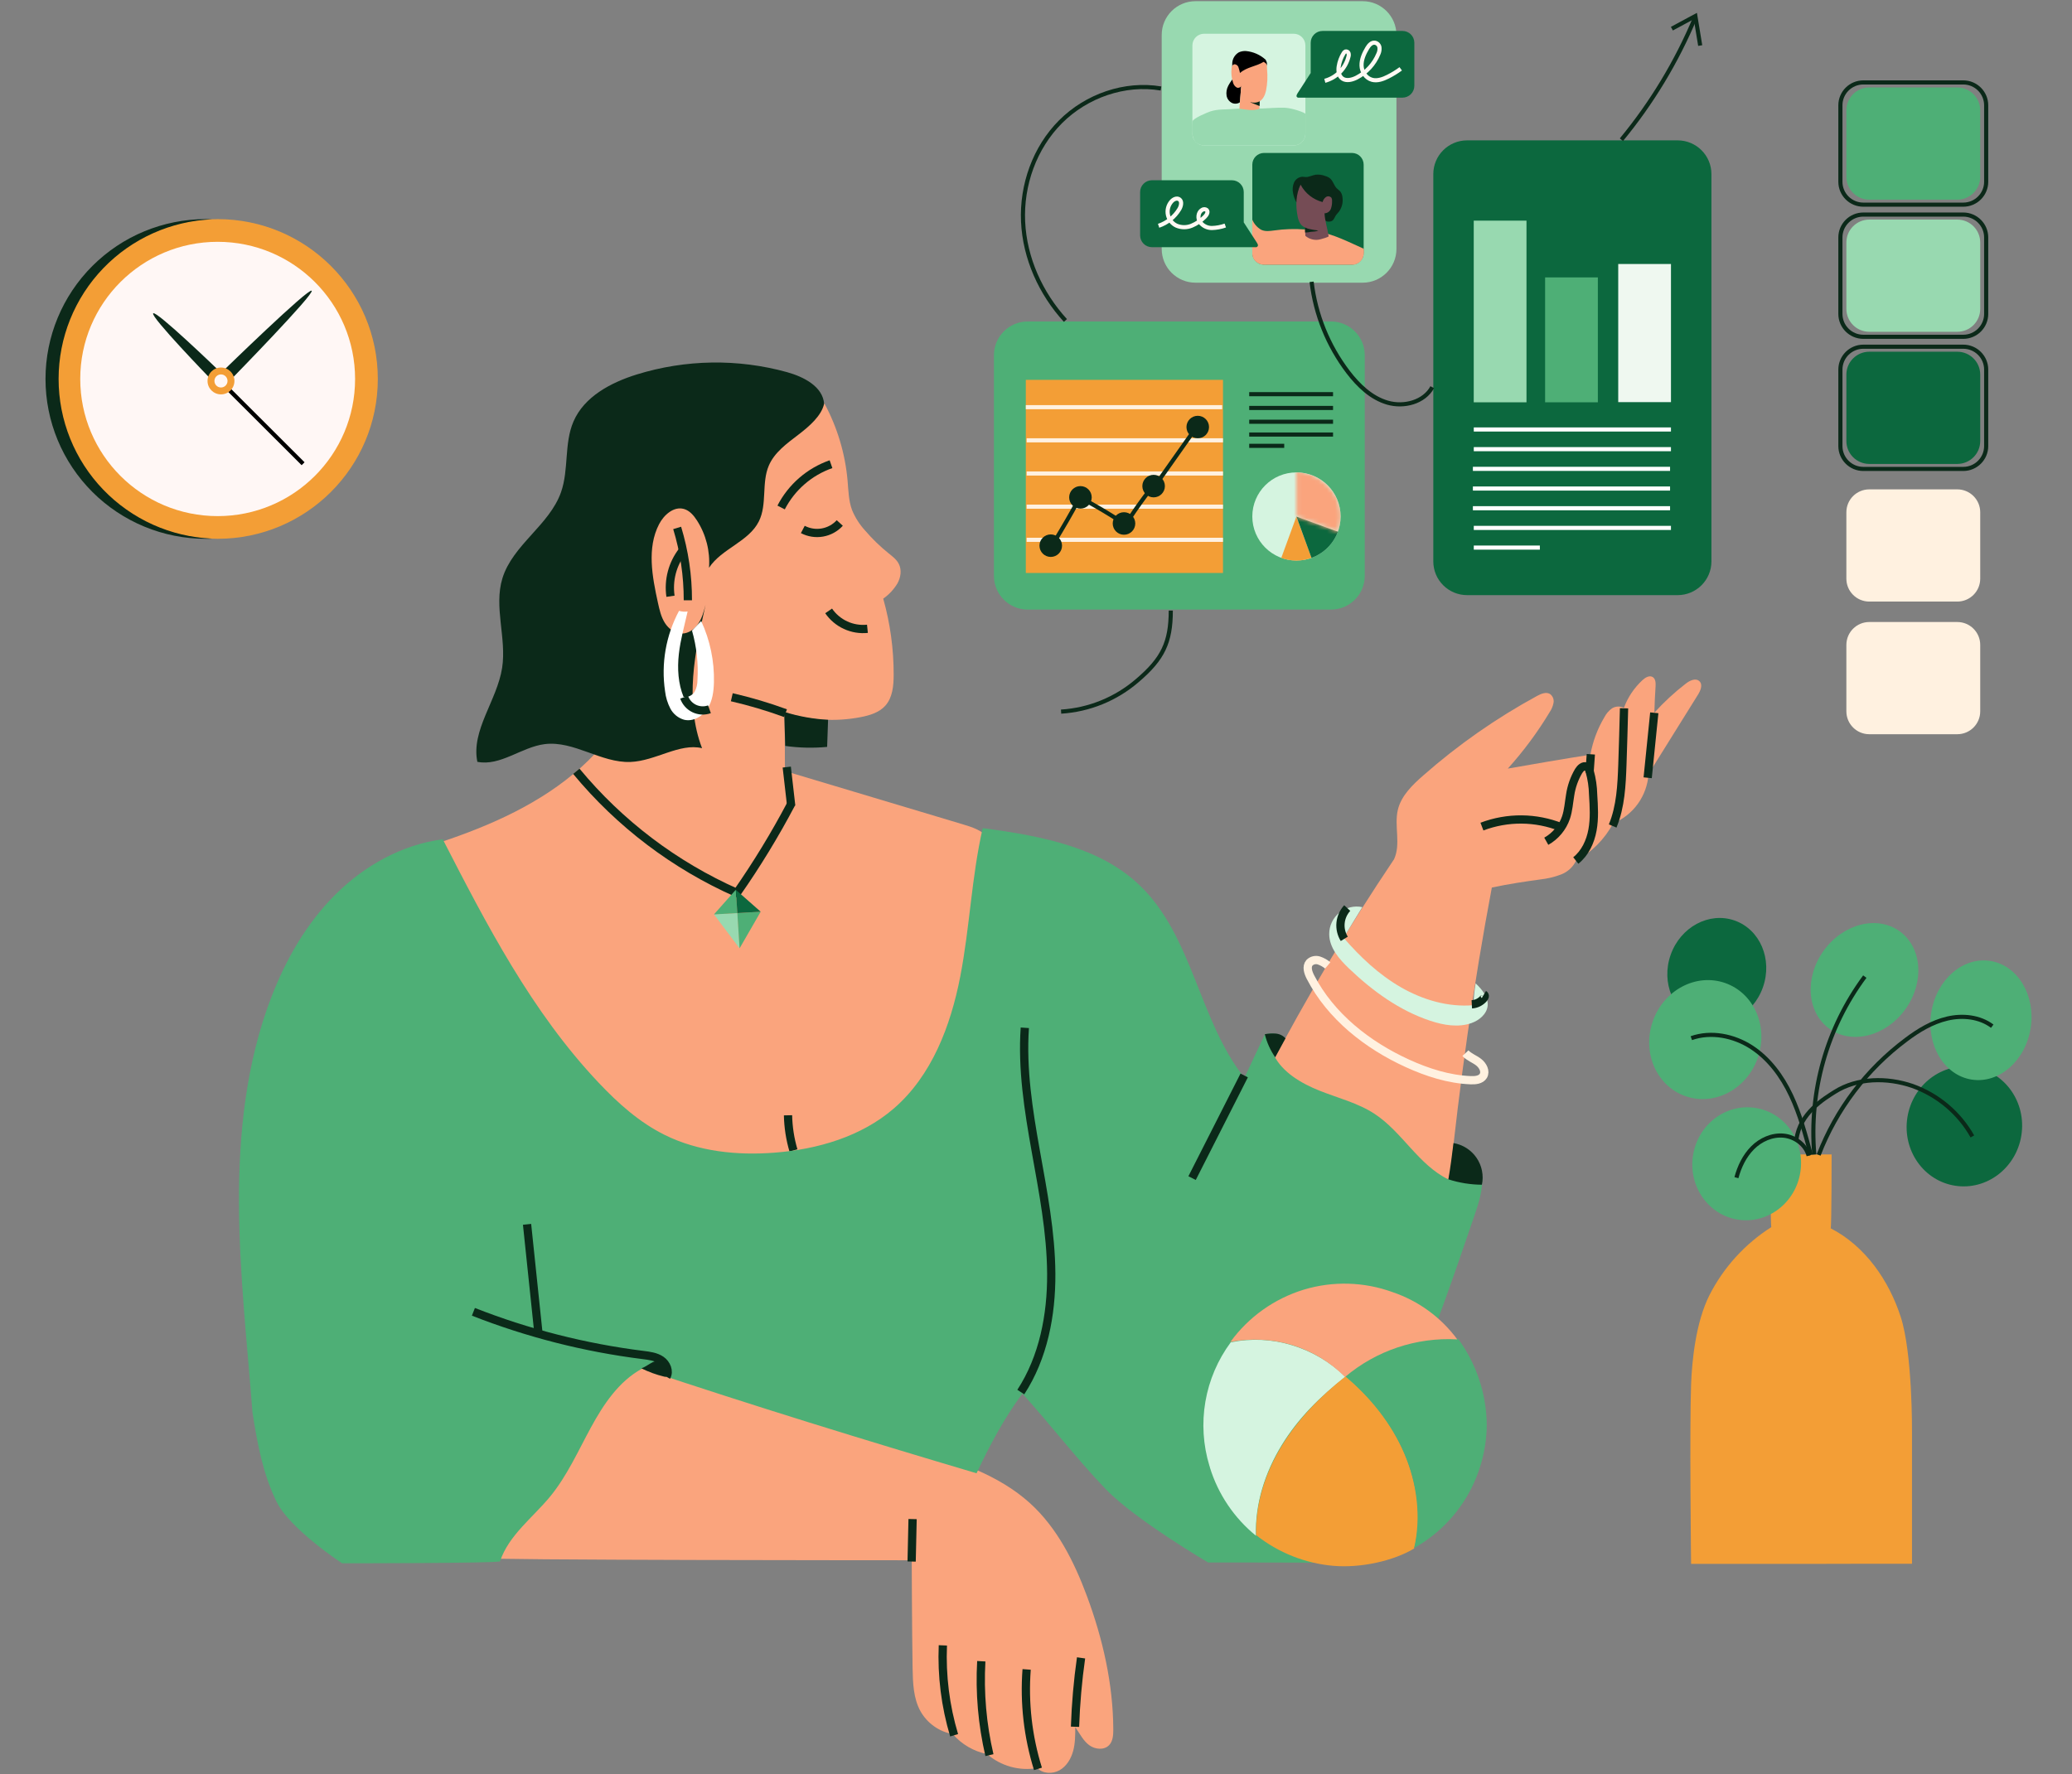<?xml version="1.0" encoding="UTF-8"?> <svg xmlns="http://www.w3.org/2000/svg" width="502" height="430" viewBox="0 0 502 430" fill="none"><rect x="0" y="0" width="502" height="430" fill="#808080" stroke="none"/><g clip-path="url(#clip0_1_2249)"><g clip-path="url(#clip1_1_2249)"><path d="M52.736 130.572C74.165 130.572 91.536 113.23 91.536 91.838C91.536 70.446 74.165 53.104 52.736 53.104C31.307 53.104 13.935 70.446 13.935 91.838C13.935 113.23 31.307 130.572 52.736 130.572Z" fill="#F39E36"></path><path d="M52.736 125.076C71.124 125.076 86.031 110.195 86.031 91.838C86.031 73.481 71.124 58.6 52.736 58.6C34.347 58.6 19.441 73.481 19.441 91.838C19.441 110.195 34.347 125.076 52.736 125.076Z" fill="#FFF7F5"></path><path d="M55.465 94.443L73.433 112.381" stroke="black" stroke-miterlimit="10"></path><path d="M37.113 75.932C36.368 76.677 50.781 91.571 50.781 91.571L52.779 89.577C52.779 89.577 37.859 75.183 37.113 75.932Z" fill="#0B2919"></path><path d="M75.507 70.46C74.757 69.716 54.16 89.782 54.16 89.782L56.153 91.771C56.153 91.771 76.263 71.209 75.507 70.46Z" fill="#0B2919"></path><path d="M53.539 95.574C55.339 95.574 56.798 94.117 56.798 92.32C56.798 90.523 55.339 89.066 53.539 89.066C51.739 89.066 50.279 90.523 50.279 92.32C50.279 94.117 51.739 95.574 53.539 95.574Z" fill="#F39E36"></path><path d="M53.539 93.904C54.415 93.904 55.125 93.195 55.125 92.32C55.125 91.445 54.415 90.736 53.539 90.736C52.662 90.736 51.952 91.445 51.952 92.32C51.952 93.195 52.662 93.904 53.539 93.904Z" fill="#FFF7F5"></path><path d="M14.198 91.838C14.199 81.841 18.072 72.231 25.008 65.019C31.944 57.807 41.406 53.553 51.412 53.147C50.886 53.123 50.356 53.104 49.825 53.104C39.535 53.104 29.666 57.185 22.389 64.449C15.113 71.713 11.025 81.565 11.025 91.838C11.025 102.111 15.113 111.963 22.389 119.227C29.666 126.491 39.535 130.572 49.825 130.572C50.356 130.572 50.886 130.572 51.412 130.534C41.405 130.127 31.944 125.871 25.008 118.659C18.072 111.447 14.199 101.836 14.198 91.838Z" fill="#0B2919"></path><path d="M474.207 21.192H452.893C449.823 21.192 447.335 23.676 447.335 26.741V42.837C447.335 45.902 449.823 48.386 452.893 48.386H474.207C477.276 48.386 479.765 45.902 479.765 42.837V26.741C479.765 23.676 477.276 21.192 474.207 21.192Z" fill="#4EAF76"></path><path d="M475.65 19.976H451.445C448.375 19.976 445.887 22.46 445.887 25.524V44.049C445.887 47.113 448.375 49.597 451.445 49.597H475.65C478.72 49.597 481.208 47.113 481.208 44.049V25.524C481.208 22.46 478.72 19.976 475.65 19.976Z" stroke="#0B2919" stroke-miterlimit="10"></path><path d="M475.65 51.997H451.445C448.375 51.997 445.887 54.481 445.887 57.545V76.071C445.887 79.135 448.375 81.619 451.445 81.619H475.65C478.72 81.619 481.208 79.135 481.208 76.071V57.545C481.208 54.481 478.72 51.997 475.65 51.997Z" stroke="#0B2919" stroke-miterlimit="10"></path><path d="M475.65 84.019H451.445C448.375 84.019 445.887 86.503 445.887 89.567V108.092C445.887 111.157 448.375 113.641 451.445 113.641H475.65C478.72 113.641 481.208 111.157 481.208 108.092V89.567C481.208 86.503 478.72 84.019 475.65 84.019Z" stroke="#0B2919" stroke-miterlimit="10"></path><path d="M474.207 53.214H452.893C449.823 53.214 447.335 55.698 447.335 58.762V74.859C447.335 77.923 449.823 80.407 452.893 80.407H474.207C477.276 80.407 479.765 77.923 479.765 74.859V58.762C479.765 55.698 477.276 53.214 474.207 53.214Z" fill="#98D9B0"></path><path d="M474.207 85.235H452.893C449.823 85.235 447.335 87.719 447.335 90.784V106.88C447.335 109.945 449.823 112.429 452.893 112.429H474.207C477.276 112.429 479.765 109.945 479.765 106.88V90.784C479.765 87.719 477.276 85.235 474.207 85.235Z" fill="#0C683E"></path><path d="M474.207 118.593H452.893C449.823 118.593 447.335 121.077 447.335 124.141V140.238C447.335 143.302 449.823 145.786 452.893 145.786H474.207C477.276 145.786 479.765 143.302 479.765 140.238V124.141C479.765 121.077 477.276 118.593 474.207 118.593Z" fill="#FFF1E0"></path><path d="M474.207 150.739H452.893C449.823 150.739 447.335 153.223 447.335 156.287V172.384C447.335 175.448 449.823 177.932 452.893 177.932H474.207C477.276 177.932 479.765 175.448 479.765 172.384V156.287C479.765 153.223 477.276 150.739 474.207 150.739Z" fill="#FFF1E0"></path><path d="M406.451 34.016H355.45C350.926 34.016 347.258 37.677 347.258 42.193V136.049C347.258 140.565 350.926 144.226 355.45 144.226H406.451C410.974 144.226 414.642 140.565 414.642 136.049V42.193C414.642 37.677 410.974 34.016 406.451 34.016Z" fill="#0C683E"></path><path d="M369.834 53.471H357.055V97.496H369.834V53.471Z" fill="#98D9B0"></path><path d="M387.124 67.226H374.346V97.492H387.124V67.226Z" fill="#4EAF76"></path><path d="M404.84 63.977H392.061V97.453H404.84V63.977Z" fill="#EFF8F0"></path><path d="M357.065 104.08H404.835" stroke="white" stroke-miterlimit="10"></path><path d="M357.065 108.851H404.835" stroke="white" stroke-miterlimit="10"></path><path d="M356.85 113.622H404.62" stroke="white" stroke-miterlimit="10"></path><path d="M356.85 118.392H404.62" stroke="white" stroke-miterlimit="10"></path><path d="M356.85 123.163H404.62" stroke="white" stroke-miterlimit="10"></path><path d="M357.065 127.934H404.835" stroke="white" stroke-miterlimit="10"></path><path d="M357.065 132.705H373.074" stroke="white" stroke-miterlimit="10"></path><path d="M322.46 77.907H248.998C244.474 77.907 240.807 81.569 240.807 86.085V139.551C240.807 144.067 244.474 147.728 248.998 147.728H322.46C326.984 147.728 330.651 144.067 330.651 139.551V86.085C330.651 81.569 326.984 77.907 322.46 77.907Z" fill="#4EAF76"></path><path d="M314.102 135.835C320.009 135.835 324.797 131.054 324.797 125.158C324.797 119.261 320.009 114.48 314.102 114.48C308.195 114.48 303.407 119.261 303.407 125.158C303.407 131.054 308.195 135.835 314.102 135.835Z" fill="#D5F4E0"></path><path d="M314.088 125.191L310.422 135.21C311.581 135.617 312.797 135.839 314.025 135.868C315.297 135.854 316.558 135.625 317.753 135.191L314.088 125.191Z" fill="#F39E36"></path><path d="M317.748 135.2C319.212 134.669 320.542 133.827 321.646 132.731C322.75 131.635 323.602 130.313 324.143 128.855L314.107 125.191L317.748 135.2Z" fill="#0C683E"></path><mask id="mask0_1_2249" style="mask-type:luminance" maskUnits="userSpaceOnUse" x="314" y="113" width="11" height="16"><path d="M314.097 113.889V125.224L324.2 128.879C324.2 128.879 326.331 123.631 322.862 118.979C319.603 114.619 314.097 113.889 314.097 113.889Z" fill="white"></path></mask><g mask="url(#mask0_1_2249)"><path d="M314.102 135.853C320.009 135.853 324.797 131.073 324.797 125.176C324.797 119.28 320.009 114.499 314.102 114.499C308.195 114.499 303.407 119.28 303.407 125.176C303.407 131.073 308.195 135.853 314.102 135.853Z" fill="#FAA47D"></path></g><path d="M296.305 92.053H248.53V138.854H296.305V92.053Z" fill="#F39E36"></path><path d="M290.188 106.222C291.698 106.222 292.922 105 292.922 103.493C292.922 101.986 291.698 100.764 290.188 100.764C288.678 100.764 287.454 101.986 287.454 103.493C287.454 105 288.678 106.222 290.188 106.222Z" fill="#0B2919"></path><path d="M248.53 98.675H296.109" stroke="#FFF1E0" stroke-miterlimit="10"></path><path d="M248.731 106.709H296.305" stroke="#FFF1E0" stroke-miterlimit="10"></path><path d="M248.731 114.748H296.305" stroke="#FFF1E0" stroke-miterlimit="10"></path><path d="M248.731 122.786H296.305" stroke="#FFF1E0" stroke-miterlimit="10"></path><path d="M248.731 130.82H296.305" stroke="#FFF1E0" stroke-miterlimit="10"></path><path d="M279.497 120.53C281.007 120.53 282.231 119.308 282.231 117.801C282.231 116.294 281.007 115.072 279.497 115.072C277.988 115.072 276.764 116.294 276.764 117.801C276.764 119.308 277.988 120.53 279.497 120.53Z" fill="#0B2919"></path><path d="M272.32 129.589C273.829 129.589 275.053 128.368 275.053 126.86C275.053 125.353 273.829 124.132 272.32 124.132C270.81 124.132 269.586 125.353 269.586 126.86C269.586 128.368 270.81 129.589 272.32 129.589Z" fill="#0B2919"></path><path d="M280.95 116.16L289.194 104.471" stroke="#0B2919" stroke-miterlimit="10"></path><path d="M263.593 121.603C266.183 123.028 268.732 124.55 271.239 126.169" stroke="#0B2919" stroke-miterlimit="10"></path><path d="M261.768 123.259C263.277 123.259 264.501 122.037 264.501 120.53C264.501 119.023 263.277 117.801 261.768 117.801C260.258 117.801 259.034 119.023 259.034 120.53C259.034 122.037 260.258 123.259 261.768 123.259Z" fill="#0B2919"></path><path d="M255.732 130.82C257.567 127.812 259.359 124.711 261.108 121.517" stroke="#0B2919" stroke-miterlimit="10"></path><path d="M273.834 125.372C275.338 123.117 276.931 120.891 278.613 118.693" stroke="#0B2919" stroke-miterlimit="10"></path><path d="M254.575 134.966C256.085 134.966 257.309 133.744 257.309 132.237C257.309 130.73 256.085 129.508 254.575 129.508C253.065 129.508 251.842 130.73 251.842 132.237C251.842 133.744 253.065 134.966 254.575 134.966Z" fill="#0B2919"></path><path d="M302.656 95.526H322.967" stroke="#0B2919" stroke-miterlimit="10"></path><path d="M302.656 98.865H322.967" stroke="#0B2919" stroke-miterlimit="10"></path><path d="M302.656 102.205H322.967" stroke="#0B2919" stroke-miterlimit="10"></path><path d="M302.656 105.306H322.967" stroke="#0B2919" stroke-miterlimit="10"></path><path d="M302.656 108.044H311.139" stroke="#0B2919" stroke-miterlimit="10"></path><path d="M330.135 0.286H289.648C285.124 0.286 281.457 3.947 281.457 8.464V60.332C281.457 64.848 285.124 68.509 289.648 68.509H330.135C334.659 68.509 338.327 64.848 338.327 60.332V8.464C338.327 3.947 334.659 0.286 330.135 0.286Z" fill="#98D9B0"></path><path d="M327.545 37.065H306.245C304.678 37.065 303.407 38.333 303.407 39.898V61.305C303.407 62.87 304.678 64.139 306.245 64.139H327.545C329.113 64.139 330.384 62.87 330.384 61.305V39.898C330.384 38.333 329.113 37.065 327.545 37.065Z" fill="#0C683E"></path><path d="M303.402 53.233C303.402 55.184 303.402 57.135 303.402 59.086C303.402 60.041 303.402 60.689 303.402 61.472C303.407 61.951 303.543 62.419 303.796 62.826C304.049 63.233 304.408 63.563 304.836 63.781C305.442 64.134 305.92 64.215 307.349 64.158C307.54 64.158 327.741 64.158 327.899 64.158C328.735 64.082 330.766 63.328 330.413 60.284C325.156 57.898 321.71 56.095 316.143 55.608C313.659 55.416 311.163 55.496 308.697 55.847C307.631 55.99 306.518 56.157 305.524 55.666C304.573 55.103 303.829 54.25 303.402 53.233Z" fill="#FAA47D"></path><path d="M314.059 48.992C313.69 48.311 313.429 47.577 313.285 46.816C313.096 45.965 313.171 45.076 313.5 44.269C313.67 43.866 313.95 43.519 314.307 43.266C314.664 43.013 315.084 42.865 315.521 42.837C315.808 42.837 316.095 42.899 316.382 42.904C317.194 42.904 317.944 42.46 318.771 42.336C319.549 42.256 320.336 42.362 321.065 42.646C321.484 42.761 321.878 42.954 322.226 43.214C322.976 43.839 323.182 44.936 323.856 45.628C324.119 45.895 324.453 46.105 324.697 46.372C325.016 46.785 325.208 47.283 325.247 47.804C325.434 49.02 325.137 50.261 324.42 51.263C324.152 51.615 323.818 51.916 323.583 52.298C323.349 52.679 323.187 53.223 322.781 53.49C322.522 53.642 322.225 53.717 321.925 53.705C321.701 53.721 321.476 53.681 321.27 53.591C321.075 53.472 320.911 53.308 320.793 53.114C320.004 52.007 319.426 50.642 318.226 50.003C317.617 49.736 316.974 49.554 316.315 49.464C315.478 49.287 314.718 49.068 314.059 48.992Z" fill="#0B2919"></path><path d="M320.444 48.968C319.307 48.675 318.245 48.149 317.324 47.421C316.404 46.694 315.647 45.783 315.101 44.746C313.973 47.074 313.868 49.798 314.37 52.341C314.461 52.918 314.645 53.477 314.914 53.996C315.189 54.517 315.647 54.918 316.2 55.122C316.186 55.788 316.209 56.453 316.267 57.116C317.815 57.116 320.362 57.259 321.906 57.255C321.571 55.151 320.984 53.49 320.907 51.692C321.236 51.686 321.557 51.582 321.827 51.394C322.097 51.207 322.306 50.944 322.427 50.638C322.653 50.028 322.755 49.379 322.728 48.729C322.756 48.465 322.712 48.197 322.599 47.956C322.437 47.751 322.2 47.617 321.94 47.584C321.68 47.551 321.417 47.621 321.208 47.78C320.818 48.071 320.547 48.493 320.444 48.968Z" fill="#754C55"></path><path d="M316.195 55.122C316.393 55.22 316.595 55.308 316.802 55.385C316.95 55.432 317.098 55.47 317.251 55.504C317.959 55.672 318.677 55.789 319.402 55.852C319.124 55.991 318.822 56.077 318.513 56.105C318.202 56.138 317.892 56.148 317.586 56.186C317.132 56.288 316.669 56.34 316.205 56.343C316.178 55.937 316.174 55.529 316.195 55.122Z" fill="#0B2919"></path><path d="M316.252 57.15C316.769 57.597 317.391 57.905 318.06 58.044C318.729 58.184 319.423 58.15 320.076 57.946C320.3 57.875 321.892 57.469 321.892 57.245C321.892 57.021 321.533 57.102 321.457 56.883C320.816 56.677 319.545 56.949 318.876 57.011C318.126 57.049 317.373 57.031 316.625 56.959C316.491 56.925 316.238 57.021 316.252 57.15Z" fill="#754C55"></path><path d="M313.428 8.173H291.732C290.164 8.173 288.893 9.441 288.893 11.007V32.413C288.893 33.978 290.164 35.247 291.732 35.247H313.428C314.996 35.247 316.267 33.978 316.267 32.413V11.007C316.267 9.441 314.996 8.173 313.428 8.173Z" fill="#D5F4E0"></path><path d="M291.67 35.247C289.06 35.028 288.577 33.157 288.907 29.431C288.969 28.716 292.568 27.213 293.256 26.998C295.168 26.388 296.788 26.578 298.8 26.407C301.127 26.201 303.474 26.364 305.81 26.292C307.636 26.235 309.462 26.035 311.287 26.111C313.113 26.187 316.267 27.323 316.267 27.595V32.423C316.267 32.805 316.189 33.183 316.038 33.534C315.887 33.886 315.667 34.203 315.39 34.467C315.113 34.731 314.785 34.936 314.427 35.07C314.068 35.204 313.686 35.264 313.304 35.247H291.67Z" fill="#98D9B0"></path><path d="M306.637 14.475C305.317 13.271 303.639 12.532 301.858 12.371C301.271 12.335 300.684 12.441 300.147 12.681C299.691 12.945 299.306 13.318 299.028 13.765C298.75 14.213 298.586 14.722 298.551 15.248C298.491 16.299 298.643 17.352 299 18.344C299.042 18.438 299.054 18.543 299.034 18.644C299.01 18.718 298.969 18.785 298.914 18.84C298.382 19.45 297.925 20.121 297.552 20.839C297.182 21.562 297.05 22.384 297.175 23.186C297.243 23.585 297.41 23.96 297.66 24.279C297.911 24.597 298.237 24.848 298.609 25.009C298.868 25.103 299.145 25.144 299.421 25.127C299.697 25.111 299.967 25.038 300.214 24.913C300.283 24.884 300.343 24.836 300.386 24.775C300.414 24.713 300.429 24.647 300.429 24.579C300.541 22.757 300.714 20.931 300.95 19.102C300.955 18.994 300.978 18.888 301.017 18.788C301.076 18.656 301.159 18.537 301.261 18.434C302.671 16.884 308.343 17.447 306.637 14.475Z" fill="black"></path><path d="M300.425 17.686C300.321 17.183 300.185 16.687 300.018 16.202C299.789 15.725 299.187 15.396 298.761 15.687C298.643 15.794 298.549 15.926 298.484 16.072C298.419 16.218 298.385 16.376 298.384 16.536C298.243 17.697 298.362 18.875 298.733 19.985C298.791 20.242 298.902 20.483 299.058 20.695C299.214 20.907 299.413 21.084 299.641 21.216C300.119 21.426 300.831 21.087 300.769 20.562C300.674 21.772 301.059 22.971 301.839 23.902C302.239 24.352 302.773 24.662 303.362 24.786C303.952 24.91 304.565 24.84 305.113 24.589C306.045 24.078 306.494 23 306.728 21.97C307.068 20.276 307.153 18.541 306.981 16.822C306.905 15.753 307.101 15.524 306.14 14.99C304.315 16.121 302.078 16.221 300.425 17.686Z" fill="#FAA47D"></path><path d="M300.735 20.6L300.281 26.325C301.084 26.425 301.882 26.588 302.671 26.65C303.477 26.738 304.293 26.647 305.06 26.383C305.074 26.381 305.087 26.376 305.099 26.369C305.11 26.361 305.12 26.351 305.127 26.34C305.133 26.319 305.133 26.298 305.127 26.278L305.175 24.026C305.18 23.989 305.18 23.953 305.175 23.916C305.137 23.816 305.017 23.778 304.912 23.749C304.418 23.586 303.964 23.321 303.579 22.971C303.182 22.642 302.814 22.27 302.398 21.96C302.145 21.764 301.868 21.597 301.615 21.397C301.361 21.197 301.046 20.891 300.735 20.6Z" fill="#FAA47D"></path><path d="M305.208 24.536C304.858 24.721 304.474 24.833 304.079 24.866C303.684 24.899 303.286 24.852 302.91 24.727C302.979 24.811 303.072 24.873 303.177 24.904L305.17 25.696C305.175 25.319 305.18 24.918 305.208 24.536Z" fill="#0B2919"></path><path d="M339.813 7.5H320.42C319.659 7.5 318.93 7.801 318.392 8.338C317.854 8.875 317.552 9.603 317.552 10.362V17.695L314.403 22.552C314.102 23.029 313.925 23.444 314.451 23.663H319.99C320.026 23.666 320.063 23.666 320.1 23.663C320.195 23.663 320.295 23.663 320.401 23.663H339.794C340.554 23.663 341.283 23.362 341.821 22.825C342.359 22.288 342.661 21.56 342.661 20.801V10.305C342.646 9.559 342.34 8.848 341.808 8.324C341.276 7.801 340.56 7.505 339.813 7.5Z" fill="#0C683E"></path><path d="M320.974 19.584C322.369 19.208 323.636 18.465 324.645 17.433C325.654 16.401 326.366 15.117 326.709 13.716C326.8 13.437 326.8 13.136 326.709 12.857C326.651 12.718 326.545 12.603 326.41 12.533C326.276 12.463 326.121 12.443 325.973 12.476C325.78 12.557 325.623 12.707 325.533 12.896C324.923 13.882 324.517 14.98 324.338 16.125C324.176 17.199 324.338 18.473 325.294 19.083C326.25 19.694 327.646 19.341 328.692 18.797C331.065 17.566 332.927 15.539 333.949 13.072C334.182 12.58 334.275 12.034 334.217 11.493C334.176 11.208 334.045 10.943 333.843 10.737C333.641 10.531 333.378 10.395 333.094 10.348C332.286 10.243 331.66 10.978 331.263 11.646C330.479 12.958 329.83 14.398 329.873 15.896C329.916 17.394 330.905 18.954 332.458 19.351C333.739 19.675 335.086 19.174 336.252 18.587C337.344 18.042 338.387 17.403 339.368 16.679" stroke="#FFF9F3" stroke-miterlimit="10"></path><path d="M304.477 58.748L301.333 53.896V46.544C301.333 45.785 301.03 45.057 300.493 44.52C299.955 43.983 299.226 43.682 298.465 43.682H279.091C278.331 43.682 277.601 43.983 277.064 44.52C276.526 45.057 276.224 45.785 276.224 46.544V57.04C276.224 57.799 276.526 58.527 277.064 59.064C277.601 59.601 278.331 59.902 279.091 59.902H298.484C298.585 59.902 298.685 59.902 298.781 59.902H298.89H304.42C304.974 59.645 304.778 59.23 304.477 58.748Z" fill="#0C683E"></path><path d="M280.707 54.717C282.809 54.008 284.589 52.576 285.729 50.676C286.174 49.922 286.432 48.767 285.701 48.29C285.089 47.889 284.267 48.29 283.789 48.858C283.412 49.296 283.141 49.815 282.998 50.375C282.855 50.935 282.844 51.52 282.966 52.085C283.088 52.65 283.339 53.178 283.7 53.63C284.061 54.082 284.521 54.444 285.046 54.688C285.631 54.933 286.259 55.059 286.893 55.059C287.527 55.059 288.155 54.933 288.74 54.688C289.909 54.196 290.97 53.481 291.865 52.584C292.343 52.131 292.821 51.343 292.343 50.886C292.18 50.766 291.982 50.702 291.779 50.702C291.577 50.702 291.379 50.766 291.216 50.886C290.26 51.463 290.116 52.894 290.738 53.824C291.068 54.272 291.501 54.635 291.999 54.884C292.497 55.133 293.048 55.26 293.605 55.256C294.716 55.228 295.817 55.026 296.864 54.654" stroke="#FFF9F3" stroke-miterlimit="10"></path><path d="M257.079 172.455C263.887 172.028 270.368 169.387 275.531 164.936C281.71 159.688 283.655 155.681 283.655 147.967" stroke="#0B2919" stroke-miterlimit="10"></path><path d="M258.131 77.664C252.138 71.123 248.272 62.56 247.87 53.705C247.469 44.85 250.666 35.791 256.95 29.503C263.235 23.215 272.525 19.961 281.275 21.445" stroke="#0B2919" stroke-miterlimit="10"></path><path d="M317.772 68.294C318.708 76.23 321.754 83.771 326.594 90.135C329.094 93.412 332.233 96.447 336.195 97.587C340.157 98.727 345.041 97.453 347 93.828" stroke="#0B2919" stroke-miterlimit="10"></path><path d="M392.831 33.858C400.187 24.936 406.196 14.987 410.666 4.327" stroke="#0B2919" stroke-miterlimit="10"></path><path d="M405.06 6.946L410.747 3.884L411.923 11.04" stroke="#0B2919" stroke-miterlimit="10"></path><path d="M106.762 204.091C119.01 200.016 131.077 194.635 140.693 186.033C150.308 177.431 157.247 165.218 157.185 152.332C157.161 146.879 155.909 141.507 155.541 136.064C155.173 130.62 155.804 124.814 159.072 120.449C165.51 111.861 179.034 112.257 186.9 104.934C188.865 103.107 190.403 100.85 192.482 99.152C194.561 97.454 197.471 96.371 199.741 97.773C202.862 103.558 204.769 109.916 205.347 116.46C205.557 118.87 205.596 121.341 206.437 123.617C207.201 125.459 208.285 127.151 209.639 128.616C211.356 130.617 213.255 132.455 215.311 134.108C216.238 134.852 217.223 135.591 217.758 136.65C218.508 138.12 218.236 139.952 217.424 141.397C216.546 142.848 215.376 144.101 213.988 145.076C215.677 151.073 216.528 157.275 216.516 163.505C216.516 166.172 216.258 169.063 214.47 171.043C212.993 172.675 210.747 173.357 208.587 173.777C202.415 174.987 196.033 174.572 190.069 172.575C190.126 177.236 190.184 181.892 190.174 186.854L233.213 199.749C235.469 200.427 237.854 201.18 239.373 202.979C241.409 205.364 241.285 208.876 241.065 212.015C240.109 225.526 239.111 239.151 235.297 252.152C231.483 265.152 224.611 277.637 213.758 285.795C202.905 293.953 187.784 297.083 175.641 291.315C167.01 291.444 158.623 287.871 151.746 282.651C144.869 277.432 139.388 270.634 134.394 263.606C122.341 246.608 112.783 227.83 106.762 204.091Z" fill="#FAA47D"></path><path d="M159.072 331.313L221.858 350.983C231.708 354.07 241.897 357.348 249.543 364.28C256.124 370.248 260.238 378.449 263.33 386.769C267.182 397.131 269.682 408.076 269.725 419.125C269.725 420.485 269.638 421.987 268.692 422.942C267.478 424.182 265.318 423.962 263.913 422.942C262.508 421.921 261.701 420.299 260.511 418.548C260.511 420.494 260.511 422.469 259.995 424.349C259.478 426.229 258.408 428.032 256.711 428.996C255.015 429.959 252.664 429.869 251.302 428.476C249.148 428.849 246.938 428.738 244.833 428.151C242.728 427.563 240.781 426.514 239.134 425.079C235.91 424.431 232.993 422.731 230.843 420.246C229.208 419.957 227.657 419.309 226.303 418.349C224.948 417.39 223.824 416.143 223.01 414.698C221.271 411.549 221.17 407.789 221.099 404.202C220.95 395.104 220.893 378.115 220.893 378.115C220.893 378.115 115.369 378.115 115.852 377.557C117.863 369.489 121.997 362.061 127.039 355.439C132.081 348.818 138.031 342.935 144.043 337.186C147.732 333.67 152.296 329.186 159.072 331.313Z" fill="#FAA47D"></path><path d="M307.211 259.484C316.45 241.857 326.644 224.746 337.748 208.227C339.445 204.568 337.748 200.188 338.661 196.271C339.473 192.855 342.169 190.25 344.812 187.937C353.256 180.5 362.508 174.032 372.396 168.653C373.352 168.128 374.58 167.618 375.526 168.176C375.856 168.415 376.112 168.743 376.265 169.121C376.418 169.499 376.462 169.912 376.391 170.313C376.238 171.113 375.924 171.875 375.469 172.551C372.531 177.436 369.128 182.028 365.309 186.262C371.961 185.098 378.613 183.934 385.318 182.899C385.892 179.685 387.043 176.601 388.716 173.796C389.147 172.962 389.765 172.239 390.522 171.682C390.953 171.407 391.449 171.25 391.96 171.227C392.47 171.203 392.978 171.314 393.433 171.549C394.382 168.987 395.923 166.684 397.93 164.827C398.613 164.192 399.621 163.591 400.415 164.078C401.122 164.507 401.156 165.509 401.108 166.33C400.988 168.319 400.869 170.308 400.816 172.703C403.132 170.15 405.668 167.805 408.396 165.695C409.351 164.941 410.785 164.23 411.707 165.065C412.63 165.9 411.999 167.384 411.349 168.405C407.387 174.755 403.421 181.1 399.402 187.579C399.234 190.173 398.342 192.669 396.826 194.783C395.309 196.897 393.23 198.545 390.823 199.539C388.769 203.364 385.648 206.512 381.839 208.604C381.087 210.148 379.767 211.344 378.154 211.943C376.572 212.542 374.919 212.936 373.237 213.117C369.476 213.646 365.715 214.176 361.438 215.092C357.007 238.607 353.648 262.323 351.148 286.654C339.908 284.14 330.025 277.651 320.491 271.197C315.942 268.124 311.182 264.737 307.211 259.484Z" fill="#FAA47D"></path><path d="M359.043 200.317C365.231 197.969 372.075 198.022 378.226 200.465" stroke="#0B2919" stroke-width="2" stroke-miterlimit="10"></path><path d="M374.632 203.871C376.878 202.604 378.579 200.556 379.411 198.117C379.994 196.367 380.104 194.501 380.41 192.684C380.714 190.621 381.413 188.637 382.47 186.839C382.881 186.181 383.593 185.484 384.314 185.766C384.529 185.887 384.715 186.053 384.859 186.252C385.003 186.451 385.103 186.679 385.151 186.92C385.659 188.754 385.936 190.643 385.978 192.545C386.159 195.408 386.341 198.318 385.829 201.133C385.318 203.947 384.037 206.753 381.777 208.532" stroke="#0B2919" stroke-width="2" stroke-miterlimit="10"></path><path d="M385.108 187.297L385.423 182.789" stroke="#0B2919" stroke-width="2" stroke-miterlimit="10"></path><path d="M393.471 171.649C393.359 176.146 393.227 180.643 393.074 185.141C392.897 190.236 392.663 195.455 390.714 200.174" stroke="#0B2919" stroke-width="2" stroke-miterlimit="10"></path><path d="M400.797 172.741L399.196 188.485" stroke="#0B2919" stroke-width="2" stroke-miterlimit="10"></path><path d="M321.681 233.965C321.05 233.433 320.324 233.025 319.54 232.763C319.146 232.637 318.724 232.621 318.321 232.718C317.918 232.814 317.55 233.02 317.256 233.312C316.448 234.266 316.931 235.697 317.505 236.813C322.413 246.288 331.282 253.273 341.007 257.705C345.834 259.904 350.986 261.559 356.3 261.779C357.438 261.827 358.776 261.703 359.368 260.734C360.037 259.632 359.254 258.182 358.226 257.395C357.199 256.607 355.918 256.168 355.039 255.229" stroke="#FFF1E0" stroke-width="2" stroke-miterlimit="10"></path><path d="M330.059 219.834C329.088 219.631 328.083 219.646 327.119 219.881C326.155 220.115 325.256 220.561 324.487 221.188C323.718 221.814 323.099 222.604 322.676 223.5C322.252 224.396 322.035 225.375 322.04 226.365C322.04 229.676 324.468 232.448 326.867 234.738C332.544 240.162 339.067 244.905 346.522 247.376C349.748 248.445 353.309 249.06 356.51 247.929C358.422 247.247 360.238 245.73 360.429 243.712C360.62 241.694 359.091 239.809 357.514 238.297C357.214 240.051 357.039 241.824 356.988 243.602C350.871 244.127 344.702 242.309 339.383 239.242C334.064 236.174 329.538 231.904 325.524 227.262C327.086 224.7 328.63 222.115 330.059 219.834Z" fill="#D5F4E0"></path><path d="M326.403 220.058C325.484 221.054 324.917 222.322 324.788 223.669C324.658 225.016 324.974 226.368 325.686 227.52" stroke="#0B2919" stroke-width="2" stroke-miterlimit="10"></path><path d="M356.587 243.388C357.137 243.357 357.676 243.215 358.169 242.969C358.662 242.722 359.1 242.378 359.454 241.956C359.585 241.824 359.679 241.659 359.727 241.479C359.746 241.388 359.736 241.293 359.698 241.207C359.66 241.122 359.597 241.05 359.516 241.002" stroke="#0B2919" stroke-width="2" stroke-miterlimit="10"></path><path d="M221.099 368.135L220.869 378.425" stroke="#0B2919" stroke-width="2" stroke-miterlimit="10"></path><path d="M228.434 398.739C228.126 406.101 229.048 413.463 231.163 420.523" stroke="#0B2919" stroke-width="2" stroke-miterlimit="10"></path><path d="M237.744 402.584C237.316 410.225 237.98 417.888 239.717 425.341" stroke="#0B2919" stroke-width="2" stroke-miterlimit="10"></path><path d="M248.731 404.569C248.116 412.704 249.048 420.882 251.478 428.671" stroke="#0B2919" stroke-width="2" stroke-miterlimit="10"></path><path d="M260.453 418.466C260.64 412.878 261.128 407.304 261.916 401.769" stroke="#0B2919" stroke-width="2" stroke-miterlimit="10"></path><path d="M189.247 122.987C191.781 118.072 196.107 114.316 201.333 112.491" stroke="#0B2919" stroke-width="2" stroke-miterlimit="10"></path><path d="M194.504 128.311C195.961 129.075 197.63 129.335 199.251 129.05C200.871 128.765 202.352 127.951 203.459 126.737" stroke="#0B2919" stroke-width="2" stroke-miterlimit="10"></path><path d="M200.759 148.048C201.791 149.547 203.209 150.741 204.863 151.504C206.517 152.267 208.347 152.571 210.16 152.385" stroke="#0B2919" stroke-width="2" stroke-miterlimit="10"></path><path d="M177.299 168.968C181.713 169.986 186.059 171.276 190.313 172.832" stroke="#0B2919" stroke-width="2" stroke-miterlimit="10"></path><path d="M164.062 127.939C165.793 133.622 166.665 139.531 166.652 145.471" stroke="#0B2919" stroke-width="2" stroke-miterlimit="10"></path><path d="M165.314 133.559C164.126 135.097 163.26 136.859 162.767 138.738C162.275 140.617 162.166 142.576 162.446 144.498" stroke="#0B2919" stroke-width="2" stroke-miterlimit="10"></path><path d="M190.919 270.281C190.977 273.165 191.421 276.029 192.238 278.796" stroke="#0B2919" stroke-width="2" stroke-miterlimit="10"></path><path d="M190.614 185.895L191.694 195.336" stroke="#0B2919" stroke-width="2" stroke-miterlimit="10"></path><path d="M139.632 186.916C150.136 199.619 163.455 209.709 178.537 216.39C183.374 209.46 187.774 202.238 191.713 194.764" stroke="#0B2919" stroke-width="2" stroke-miterlimit="10"></path><path d="M172.979 221.594L179.182 229.824L178.642 221.27L172.979 221.594Z" fill="#98D9B0"></path><path d="M184.296 220.946L179.182 229.824L178.642 221.275L184.296 220.946Z" fill="#4EAF76"></path><path d="M178.27 215.626L178.642 221.275L172.979 221.595L178.27 215.626Z" fill="#4EAF76"></path><path d="M178.274 215.636L178.638 221.275L184.296 220.946L178.274 215.636Z" fill="#0C683E"></path><path d="M171.78 137.595C174.829 132.943 181.405 131.302 183.87 126.317C185.906 122.2 184.463 117.071 186.26 112.849C187.627 109.643 190.618 107.491 193.39 105.373C196.162 103.255 198.996 100.774 199.665 97.864C199.345 93.675 194.738 91.318 190.685 90.188C178.75 86.892 166.117 87.086 154.289 90.746C148 92.702 141.538 96.113 138.939 102.157C136.635 107.506 137.854 113.798 135.918 119.294C133.099 127.281 124.2 132.051 121.72 140.162C119.598 147.108 122.762 154.651 121.658 161.831C120.43 169.765 114.088 176.973 115.651 184.621C121.242 185.737 126.332 181.033 131.995 180.327C139.068 179.459 145.624 184.926 152.745 184.654C158.829 184.42 164.659 180.007 170.093 181.315C167.976 175.819 167.517 169.803 167.947 163.93C168.377 158.057 169.663 152.294 170.943 146.55C170.537 148.11 170.112 149.708 169.228 151.058C168.344 152.408 166.896 153.501 165.276 153.534C163.555 153.572 161.992 152.404 161.075 150.949C160.157 149.493 159.78 147.776 159.407 146.097C158.016 139.761 156.693 132.81 159.675 127.042C160.845 124.776 163.235 122.653 165.696 123.34C167.087 123.731 168.086 124.924 168.865 126.136C171.049 129.541 172.072 133.561 171.78 137.595Z" fill="#0B2919"></path><path d="M189.997 172.522L190.246 180.771C193.608 181.244 197.015 181.323 200.396 181.004L200.626 174.44C197.017 174.244 193.446 173.599 189.997 172.522Z" fill="#0B2919"></path><path d="M164.516 148.033C161.324 153.998 160.138 160.829 161.132 167.517C161.298 168.987 161.734 170.413 162.418 171.725C162.763 172.379 163.238 172.955 163.813 173.42C164.388 173.885 165.051 174.229 165.763 174.43C167.928 174.936 170.207 173.619 171.407 171.749C172.606 169.879 172.912 167.589 172.97 165.371C173.094 160.245 172.038 155.159 169.882 150.505L167.655 152.814C168.775 156.716 169.222 160.78 168.979 164.831C168.99 165.816 168.752 166.788 168.286 167.656C168.003 168.092 167.603 168.441 167.132 168.663C166.661 168.884 166.137 168.97 165.62 168.91C164.291 165.647 164.081 162.021 164.468 158.52C164.855 155.018 165.83 151.612 166.595 148.191C165.898 148.287 165.189 148.234 164.516 148.033Z" fill="white"></path><path d="M165.749 168.968C165.956 169.564 166.281 170.113 166.702 170.583C167.124 171.053 167.635 171.435 168.206 171.707C168.777 171.978 169.396 172.134 170.027 172.165C170.659 172.196 171.29 172.102 171.885 171.888" stroke="#0B2919" stroke-width="2" stroke-miterlimit="10"></path><path d="M238.088 200.694C235.378 212.535 234.958 224.781 232.64 236.699C230.322 248.616 225.749 260.691 216.549 268.635C208.654 275.452 198.093 278.529 187.684 279.336C178.604 280.042 169.209 279.087 161.056 275.042C154.915 272.008 149.725 267.351 145.027 262.371C128.779 245.196 117.787 223.865 107.273 203.394C97.438 204.663 88.32 209.758 81.29 216.752C74.26 223.746 69.237 232.515 65.692 241.78C59.617 257.624 57.811 274.818 57.897 291.783C57.983 308.748 59.895 325.655 61.175 342.353C62.332 349.734 63.699 357.195 66.991 363.908C70.284 370.62 82.891 378.85 82.891 378.85C82.891 378.85 120.932 378.85 121.147 378.373C123.259 372.028 129.089 367.791 133.323 362.629C137.405 357.634 140.052 351.656 143.135 345.988C146.217 340.321 149.94 334.725 155.56 331.676C182.408 340.65 209.467 348.985 236.597 357.033C239.832 350.134 243.459 343.412 247.708 337.725C254.59 345.316 260.807 353.498 267.909 360.888C275.01 368.278 292.702 378.654 292.702 378.654C292.702 378.654 317.925 378.654 318.556 378.726C336.917 353.755 347.172 324 357.17 294.736C358.288 291.477 359.416 288.057 359.005 284.655C358.594 281.253 356.138 277.795 352.596 277.193C352.253 280.107 351.689 282.99 350.91 285.819C343.689 282.332 339.732 274.321 333.022 269.928C328.984 267.28 324.186 266.111 319.693 264.317C315.201 262.523 310.695 259.847 308.635 255.73C309.219 254.19 310.131 252.795 311.306 251.641C310.121 250.572 308.367 250.181 306.451 250.653C304.745 254.27 303.039 257.886 301.486 261.197C290.456 247.247 289.003 226.971 276.195 214.62C266.781 205.555 253.156 202.659 238.088 200.694Z" fill="#4EAF76"></path><path d="M127.694 296.706L130.432 322.883" stroke="#0B2919" stroke-width="2" stroke-miterlimit="10"></path><path d="M114.695 317.907C127.904 323.093 141.711 326.608 155.794 328.37C157.328 328.561 158.929 328.761 160.195 329.634C161.462 330.507 162.246 332.306 161.467 333.637" stroke="#0B2919" stroke-width="2" stroke-miterlimit="10"></path><path d="M155.388 331.6C156.368 331.275 157.18 330.579 158.117 330.13C159.053 329.682 160.272 329.534 161.032 330.235C161.792 330.937 161.758 331.981 161.725 332.94C161.725 333.193 161.677 333.494 161.457 333.613C161.283 333.68 161.091 333.68 160.917 333.613C159.004 333.151 157.149 332.476 155.388 331.6Z" fill="#0B2919"></path><path d="M248.291 249.074C247.603 259.064 249.18 269.059 250.938 278.916C252.697 288.772 254.637 298.667 254.695 308.676C254.752 318.685 252.783 328.971 247.316 337.353" stroke="#0B2919" stroke-width="2" stroke-miterlimit="10"></path><path d="M288.816 285.504L301.438 260.625" stroke="#0B2919" stroke-width="2" stroke-miterlimit="10"></path><path d="M350.91 285.8C353.534 286.65 356.275 287.091 359.034 287.107C359.268 285.992 359.274 284.84 359.052 283.722C358.831 282.604 358.385 281.542 357.743 280.599C357.1 279.657 356.274 278.853 355.313 278.237C354.353 277.621 353.278 277.204 352.152 277.012C351.794 279.946 351.421 282.809 350.91 285.8Z" fill="#0B2919"></path><path d="M308.95 256.211C307.776 254.52 306.924 252.628 306.437 250.63C307.314 250.457 308.211 250.406 309.103 250.477C310.002 250.555 310.838 250.965 311.45 251.627L308.95 256.211Z" fill="#0B2919"></path><path d="M298.178 325.302C295.039 329.546 292.938 334.463 292.042 339.662C291.147 344.861 291.482 350.197 293.022 355.244L293.122 355.506C293.122 355.506 293.122 355.688 293.122 355.606C295.125 362.11 299.013 367.876 304.295 372.175C304.033 364.452 306.508 356.785 310.542 350.196C314.575 343.608 319.87 338.432 325.973 333.642C322.333 330.105 317.899 327.487 313.041 326.008C308.226 324.524 303.113 324.281 298.178 325.302Z" fill="#D5F4E0"></path><path d="M342.599 375.276C344.625 368.263 343.378 359.466 340.243 352.167C337.108 344.867 331.985 338.503 325.987 333.561C319.999 338.293 314.556 343.823 310.575 350.33C306.594 356.837 304.123 364.389 304.334 372.023C309.708 376.285 316.22 378.873 323.058 379.465C329.815 380.033 337.614 378.258 342.599 375.276Z" fill="#F39E36"></path><path d="M353.285 324.467C343.362 323.966 333.612 327.201 325.963 333.532C331.99 338.622 337.079 344.92 340.195 352.167C343.311 359.413 344.362 367.624 342.613 375.152C347.92 372.17 352.342 367.84 355.43 362.6C358.5 357.348 360.148 351.387 360.209 345.306C360.137 337.809 357.716 330.521 353.285 324.467Z" fill="#4EAF76"></path><path d="M298.097 325.212C302.489 319.166 308.735 314.715 315.889 312.531C322.935 310.407 330.48 310.619 337.395 313.137C343.67 315.258 349.139 319.255 353.06 324.587C343.162 324.039 333.43 327.3 325.868 333.699C322.301 330.097 317.893 327.438 313.041 325.961C308.194 324.506 303.066 324.249 298.097 325.212Z" fill="#FAA47D"></path><path d="M489.738 275.118C490.977 267.177 485.797 259.779 478.169 258.593C470.541 257.407 463.353 262.883 462.114 270.824C460.876 278.765 466.056 286.163 473.684 287.349C481.312 288.534 488.5 283.058 489.738 275.118Z" fill="#0C683E"></path><path d="M440.353 378.988H409.715C409.715 378.988 409.323 346.346 409.715 335.478C409.92 329.939 410.809 320.431 414.212 313.771C417.639 307.077 422.797 301.419 429.151 297.383C428.945 296.964 428.945 279.765 428.945 279.765H443.76C443.76 279.765 443.76 297.417 443.531 297.665C451.87 301.959 457.633 310.246 460.51 319.157C463.387 328.069 463.234 346.962 463.234 346.962V378.959C463.234 378.959 440.329 378.959 440.353 378.988Z" fill="#F39E36"></path><path d="M461.634 244.58C466.323 238.048 465.69 229.58 460.22 225.666C454.75 221.751 446.513 223.874 441.824 230.405C437.134 236.937 437.767 245.405 443.238 249.319C448.708 253.234 456.944 251.111 461.634 244.58Z" fill="#4EAF76"></path><path d="M427.121 239.246C429.501 232.479 426.424 225.24 420.248 223.075C414.073 220.911 407.138 224.642 404.759 231.409C402.379 238.175 405.456 245.415 411.631 247.579C417.807 249.743 424.741 246.012 427.121 239.246Z" fill="#0C683E"></path><path d="M491.984 249.122C493.222 241.181 488.835 233.906 482.185 232.873C475.535 231.839 469.14 237.438 467.901 245.379C466.663 253.319 471.05 260.594 477.7 261.628C484.35 262.662 490.745 257.063 491.984 249.122Z" fill="#4EAF76"></path><path d="M436.187 284.052C437.353 276.575 432.477 269.608 425.294 268.492C418.112 267.375 411.344 272.532 410.178 280.009C409.012 287.486 413.889 294.453 421.071 295.569C428.253 296.685 435.021 291.529 436.187 284.052Z" fill="#4EAF76"></path><path d="M425.884 256.335C428.514 248.753 424.946 240.637 417.915 238.207C410.885 235.776 403.053 239.952 400.423 247.533C397.794 255.115 401.361 263.231 408.392 265.661C415.423 268.092 423.254 263.916 425.884 256.335Z" fill="#4EAF76"></path><path d="M451.803 236.67C442.609 249.082 438.258 264.412 439.564 279.793" stroke="#0B2919" stroke-miterlimit="10"></path><path d="M482.675 248.688C479.645 246.407 475.507 245.973 471.812 246.837C468.118 247.7 464.802 249.699 461.777 251.989C452.239 259.121 444.907 268.79 440.62 279.889" stroke="#0B2919" stroke-miterlimit="10"></path><path d="M477.863 275.404C474.658 269.714 469.502 265.37 463.344 263.172C457.222 261.073 449.996 261.154 444.539 264.603C442.02 266.206 436.023 269.746 435.239 276.163" stroke="#0B2919" stroke-miterlimit="10"></path><path d="M420.697 285.399C421.418 282.723 422.642 280.151 424.606 278.171C426.57 276.191 429.337 274.961 432.099 275.213C434.861 275.466 437.504 277.403 438.192 280.084" stroke="#0B2919" stroke-miterlimit="10"></path><path d="M409.772 251.588C414.551 249.895 420.09 251.011 424.357 253.788C428.625 256.564 431.75 260.834 433.915 265.429C436.08 270.023 437.418 274.97 438.728 279.884" stroke="#0B2919" stroke-miterlimit="10"></path></g></g><defs><clipPath id="clip0_1_2249"><rect width="502" height="430" fill="white"></rect></clipPath><clipPath id="clip1_1_2249"><rect width="502" height="624.273" fill="white" transform="translate(0 -83)"></rect></clipPath></defs></svg> 